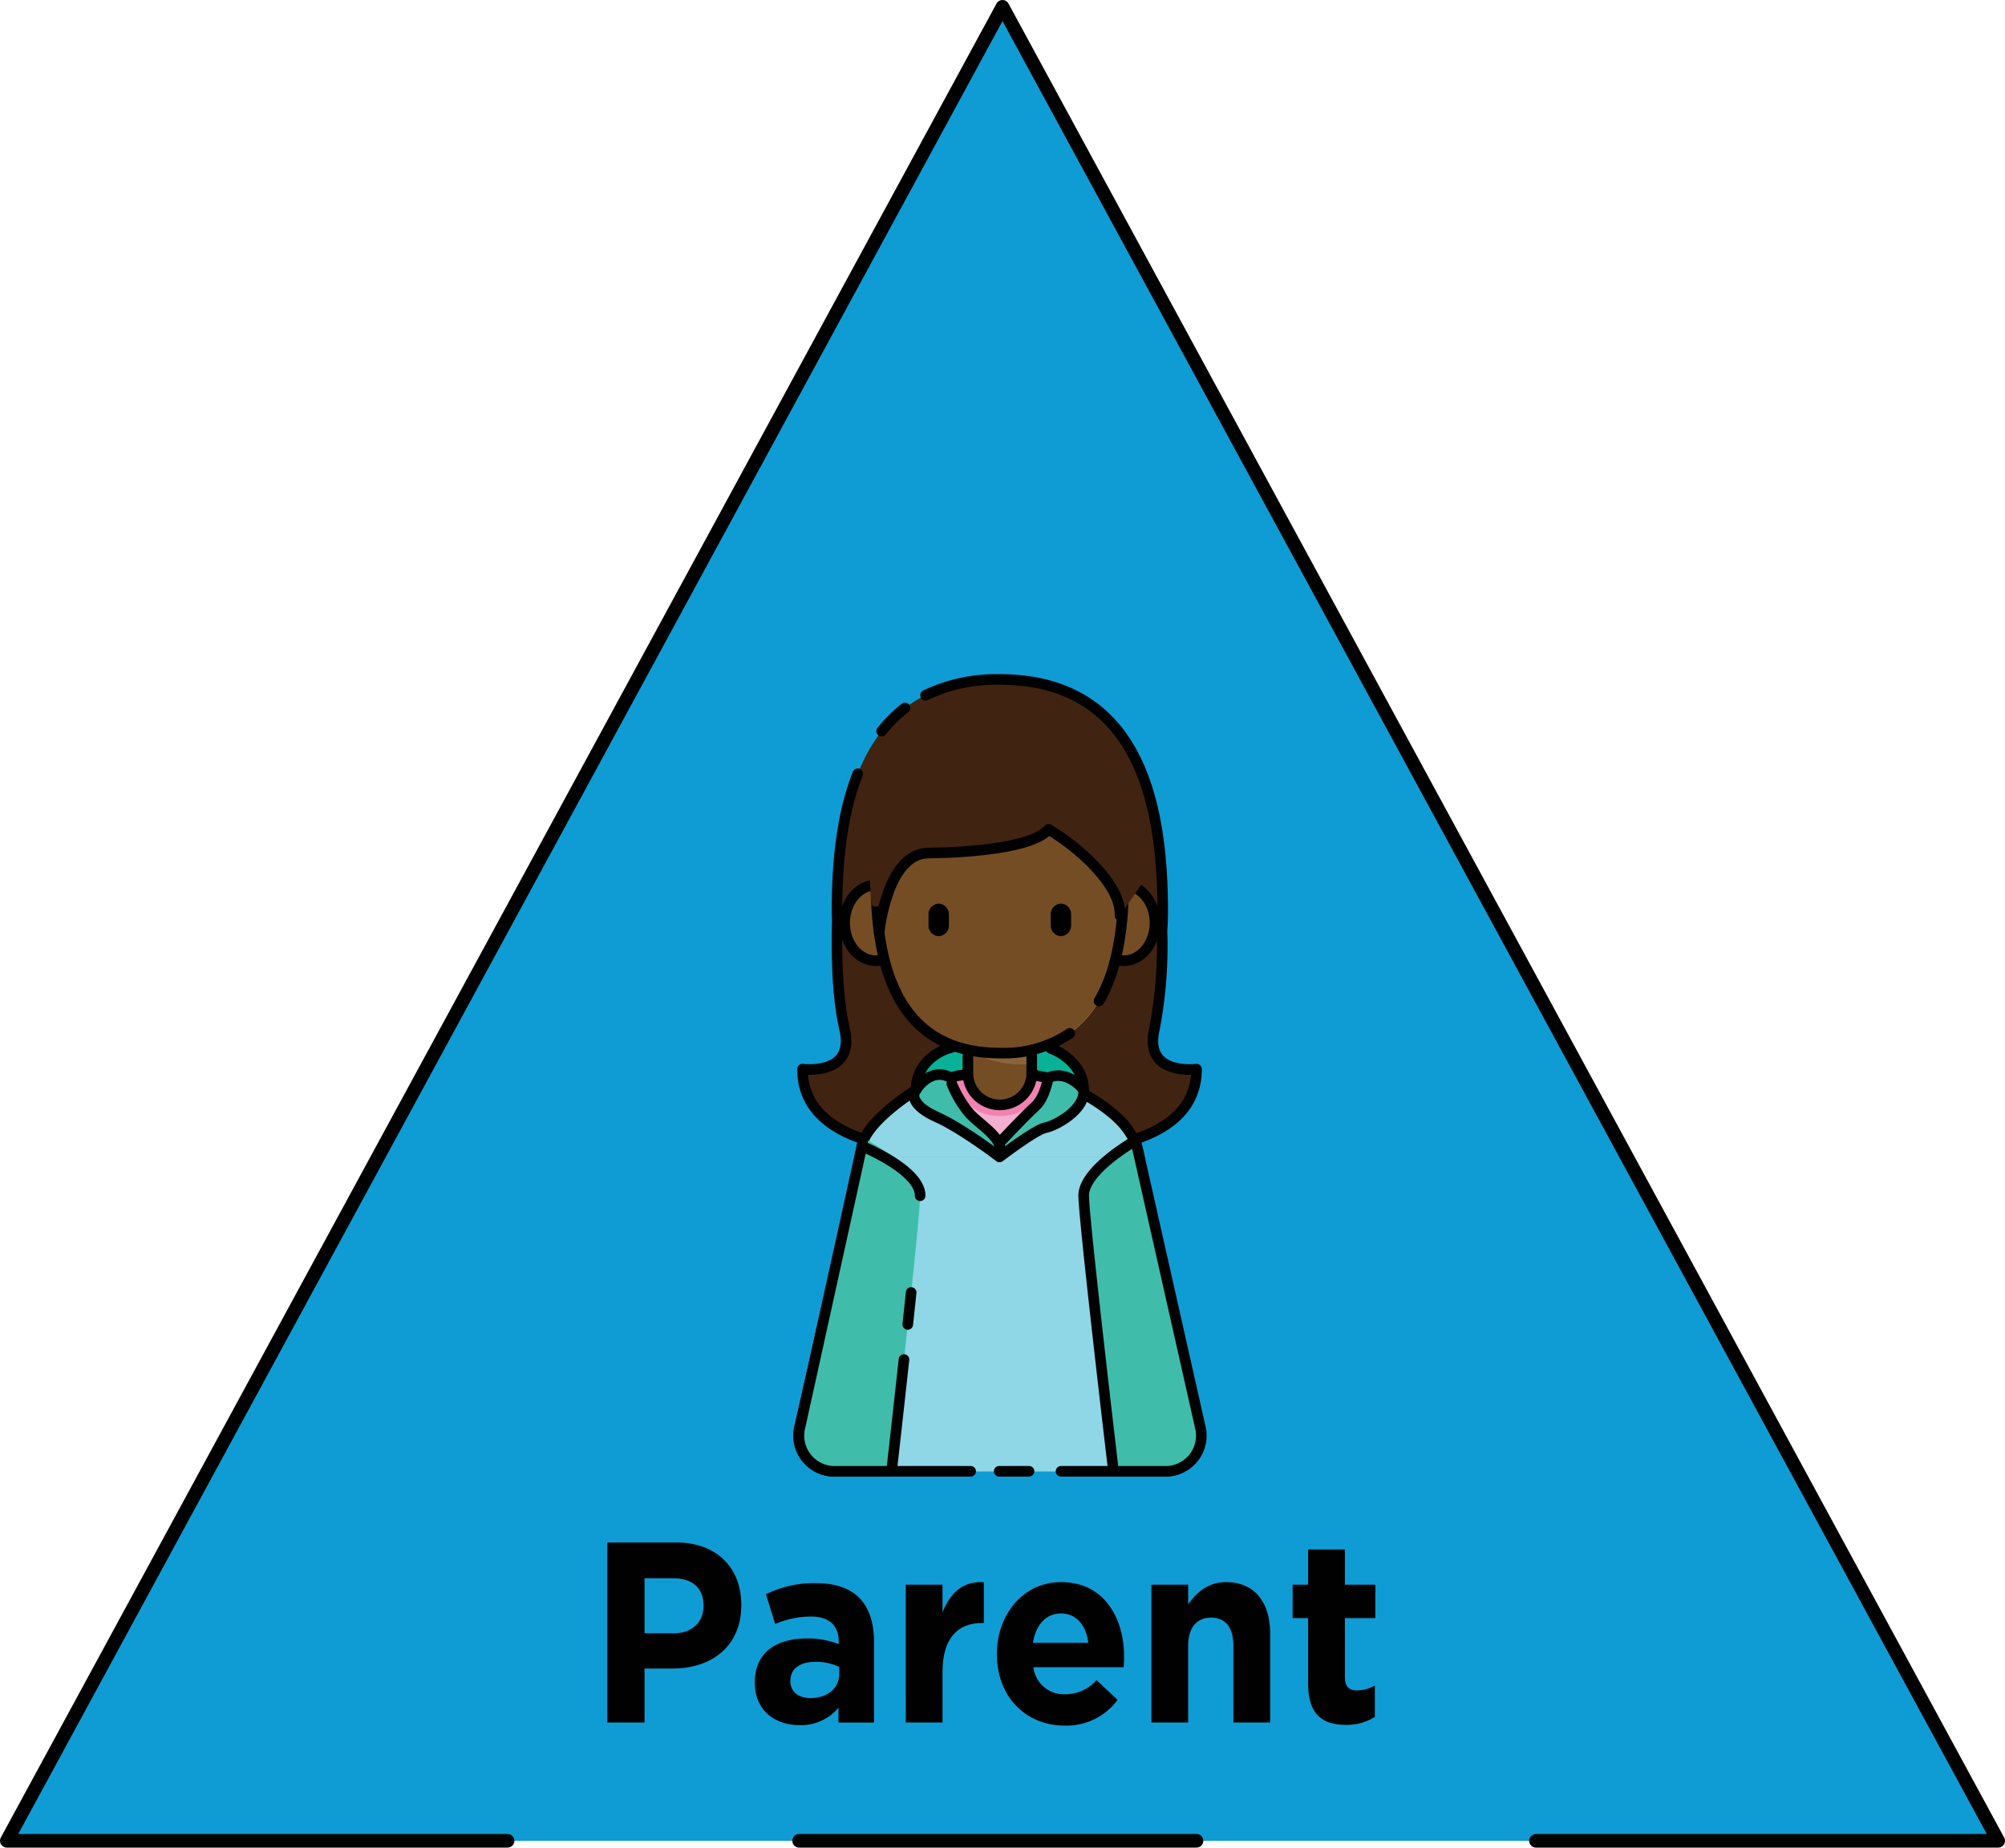 <svg xmlns="http://www.w3.org/2000/svg" width="316.191" height="291.34" viewBox="0 0 316.191 291.34">
  <title>triforce-seperate</title>
  <g>
    <polygon points="158.096 1.073 236.607 145.67 315.119 290.267 158.096 290.267 1.073 290.267 79.584 145.67 158.096 1.073" fill="#0f9cd4"/>
    <g>
      <path d="M95.773,243.231h10.908c6.368,0,10.221,4.014,10.221,9.812v.082c0,6.569-4.806,9.976-10.793,9.976h-4.462v8.515H95.773ZM106.3,257.544c2.936,0,4.652-1.865,4.652-4.3v-.08c0-2.8-1.83-4.3-4.767-4.3h-4.538v8.677Z" fill="#010101"/>
      <path d="M119.037,265.372v-.082c0-4.744,3.394-6.934,8.237-6.934a13.735,13.735,0,0,1,5,.893v-.366c0-2.555-1.488-3.974-4.386-3.974a14.256,14.256,0,0,0-5.644,1.176l-1.45-4.7a17.138,17.138,0,0,1,7.933-1.743c3.165,0,5.453.892,6.9,2.432,1.525,1.623,2.212,4.015,2.212,6.935v12.611h-5.606v-2.352a7.652,7.652,0,0,1-6.178,2.758C122.2,272.022,119.037,269.67,119.037,265.372Zm13.31-1.419v-1.1a8.542,8.542,0,0,0-3.7-.811c-2.479,0-4,1.055-4,3v.082c0,1.662,1.3,2.635,3.166,2.635C130.516,267.764,132.347,266.183,132.347,263.953Z" fill="#010101"/>
      <path d="M142.834,249.881h5.8v4.379c1.181-3,3.089-4.948,6.521-4.785v6.447h-.3c-3.853,0-6.216,2.475-6.216,7.665v8.029h-5.8Z" fill="#010101"/>
      <path d="M157.211,260.87v-.081c0-6.2,4.157-11.314,10.106-11.314,6.827,0,9.954,5.637,9.954,11.8,0,.486-.039,1.055-.077,1.622H162.969a4.818,4.818,0,0,0,5,4.258,6.508,6.508,0,0,0,4.957-2.23l3.318,3.122a9.992,9.992,0,0,1-8.352,4.055C161.75,272.1,157.211,267.521,157.211,260.87Zm14.415-1.824c-.342-2.758-1.868-4.624-4.309-4.624-2.4,0-3.966,1.826-4.424,4.624Z" fill="#010101"/>
      <path d="M181.579,249.881h5.8v3.082c1.334-1.825,3.051-3.488,5.987-3.488,4.386,0,6.941,3.082,6.941,8.07v14.071h-5.8V259.492c0-2.921-1.3-4.42-3.509-4.42s-3.622,1.5-3.622,4.42v12.124h-5.8Z" fill="#010101"/>
      <path d="M206.29,265.453v-10.3h-2.441v-5.271h2.441v-5.556h5.8v5.556h4.805v5.271h-4.805v9.287c0,1.42.572,2.109,1.869,2.109a5.623,5.623,0,0,0,2.859-.771v4.947a8.157,8.157,0,0,1-4.575,1.258C208.693,271.982,206.29,270.481,206.29,265.453Z" fill="#010101"/>
    </g>
    <g>
      <path d="M182.045,162.291a68.429,68.429,0,0,0,1.2-15.473c.07-1.016.114-2.055.114-3.134,0-15.5-3.021-36.54-25.68-36.54s-25.68,21.037-25.68,36.54c0,.509.029.991.045,1.486-.164,6.1.064,12.357,1.164,17.121,1.711,7.412-6.647,6.292-6.647,6.292,0,15.846,30.009,12.819,31.068,12.707,1.059.112,31.068,3.139,31.068-12.707C188.692,168.583,180.333,169.7,182.045,162.291Z" fill="#412312"/>
      <path d="M142.726,111.636a20.621,20.621,0,0,0-3.692,3.663" fill="none" stroke="#010101" stroke-linecap="round" stroke-linejoin="round" stroke-width="1.671"/>
      <path d="M135.264,122.015c-2.67,6.754-3.27,14.761-3.27,21.669,0,.509.029.991.045,1.486-.164,6.1.064,12.357,1.164,17.121,1.711,7.412-6.647,6.292-6.647,6.292,0,15.846,30.009,12.819,31.068,12.707,1.059.112,31.068,3.139,31.068-12.707,0,0-8.359,1.12-6.647-6.292a68.429,68.429,0,0,0,1.2-15.473c.07-1.016.114-2.055.114-3.134,0-15.5-3.021-36.54-25.68-36.54a25.93,25.93,0,0,0-11.718,2.48" fill="none" stroke="#010101" stroke-linecap="round" stroke-linejoin="round" stroke-width="1.671"/>
      <g>
        <g>
          <path d="M158.217,172.616v-8.492s12.677-.408,12.677,7.75Z" fill="#09b296"/>
          <path d="M157.131,172.616v-8.492s-12.677-.408-12.677,7.75Z" fill="#09b296"/>
          <g>
            <rect x="152.639" y="164.123" width="10.071" height="11.994" fill="#fdcd9a"/>
            <path d="M152.639,165.536a16.117,16.117,0,0,0,10.071,2.205v-3.618H152.639Z" fill="#fcbb82"/>
            <ellipse cx="138.117" cy="145.526" rx="4.914" ry="5.961" fill="#fcbb82"/>
            <ellipse cx="177.231" cy="145.526" rx="4.914" ry="5.961" fill="#fcbb82"/>
            <path d="M177.211,134.14c0-8.781-6.042-15.206-19.537-15.206s-19.537,6.425-19.537,15.206-1.41,31.911,19.537,31.911S177.211,142.921,177.211,134.14Z" fill="#fdcd9a"/>
            <path d="M148.035,147.617h0a1.664,1.664,0,0,1-1.607-1.708V144.2a1.665,1.665,0,0,1,1.607-1.709h0a1.665,1.665,0,0,1,1.606,1.709v1.708A1.664,1.664,0,0,1,148.035,147.617Z" fill="#644135"/>
            <path d="M167.314,147.617h0a1.664,1.664,0,0,1-1.607-1.708V144.2a1.665,1.665,0,0,1,1.607-1.709h0a1.666,1.666,0,0,1,1.606,1.709v1.708A1.664,1.664,0,0,1,167.314,147.617Z" fill="#644135"/>
          </g>
          <path d="M157.674,168.942v13.493H135.62C135.62,176.974,146.093,168.942,157.674,168.942Z" fill="#8fd6e6"/>
          <path d="M157.674,168.942v13.493h22.054C179.728,176.974,169.255,168.942,157.674,168.942Z" fill="#8fd6e6"/>
          <path d="M157.674,181.824V168.942a27.529,27.529,0,0,0-9.207,1.656Z" fill="#f3b0ce"/>
          <path d="M157.674,181.824V168.942a27.529,27.529,0,0,1,9.207,1.656Z" fill="#f3b0ce"/>
          <path d="M157.674,168.942a26.877,26.877,0,0,0-6.818.914c.31,2,1.583,6.115,6.818,6.115s6.507-4.111,6.818-6.115A26.865,26.865,0,0,0,157.674,168.942Z" fill="#f182b1"/>
          <path d="M152.639,169.409a5.04,5.04,0,0,0,10.07,0S157.485,167.387,152.639,169.409Z" fill="#fdcd9a"/>
          <path d="M149.968,169.949c.151-1.042-5.865-.274-5.816,2.667s6.647,5.2,8.46,6.274,5.035,3.545,5.035,3.545.6-2.485-2.216-4.4S149.767,171.341,149.968,169.949Z" fill="#3fbdaa"/>
          <path d="M165.307,169.949c-.151-1.042,5.865-.274,5.816,2.667s-6.647,5.2-8.46,6.274-5.035,3.545-5.035,3.545-.6-2.485,2.215-4.4S165.508,171.341,165.307,169.949Z" fill="#3fbdaa"/>
        </g>
        <path d="M135.62,182.435l-9.544,42.539A5.629,5.629,0,0,0,131.293,232h52.762a5.629,5.629,0,0,0,5.217-7.026l-9.544-42.539" fill="#8fd6e6"/>
      </g>
      <path d="M158.217,172.616v-8.492s12.677-.408,12.677,7.75Z" fill="#09b296"/>
      <path d="M157.131,172.616v-8.492s-12.677-.408-12.677,7.75Z" fill="#09b296"/>
      <g>
        <rect x="152.639" y="164.123" width="10.071" height="11.994" fill="#754d25"/>
        <path d="M152.639,165.536a16.117,16.117,0,0,0,10.071,2.205v-3.618H152.639Z" fill="#8d633a"/>
        <ellipse cx="138.117" cy="145.526" rx="4.914" ry="5.961" fill="#754d25"/>
        <ellipse cx="177.231" cy="145.526" rx="4.914" ry="5.961" fill="#754d25"/>
        <ellipse cx="177.231" cy="145.526" rx="4.914" ry="5.961" fill="none" stroke="#010101" stroke-linecap="round" stroke-linejoin="round" stroke-width="1.671"/>
        <ellipse cx="138.117" cy="145.526" rx="4.914" ry="5.961" fill="none" stroke="#010101" stroke-linecap="round" stroke-linejoin="round" stroke-width="1.671"/>
        <path d="M177.211,134.14c0-8.781-6.042-15.206-19.537-15.206s-19.537,6.425-19.537,15.206-1.41,31.911,19.537,31.911S177.211,142.921,177.211,134.14Z" fill="#754d25"/>
        <path d="M173.315,157.85a24.717,24.717,0,0,0,2.538-6.362c1.649-6.4,1.358-13.357,1.358-17.348" fill="none" stroke="#010101" stroke-linecap="round" stroke-linejoin="round" stroke-width="1.671"/>
        <path d="M138.137,134.14c0,8.781-1.41,31.911,19.537,31.911a18.6,18.6,0,0,0,11.028-3.1" fill="none" stroke="#010101" stroke-linecap="round" stroke-linejoin="round" stroke-width="1.671"/>
        <path d="M148.035,147.617h0a1.664,1.664,0,0,1-1.607-1.708V144.2a1.665,1.665,0,0,1,1.607-1.709h0a1.665,1.665,0,0,1,1.606,1.709v1.708A1.664,1.664,0,0,1,148.035,147.617Z" fill="#010101"/>
        <path d="M167.314,147.617h0a1.664,1.664,0,0,1-1.607-1.708V144.2a1.665,1.665,0,0,1,1.607-1.709h0a1.666,1.666,0,0,1,1.606,1.709v1.708A1.664,1.664,0,0,1,167.314,147.617Z" fill="#010101"/>
      </g>
      <path d="M157.674,168.942v13.493H135.62C135.62,176.974,146.093,168.942,157.674,168.942Z" fill="#8fd6e6"/>
      <path d="M157.674,168.942v13.493h22.054C179.728,176.974,169.255,168.942,157.674,168.942Z" fill="#8fd6e6"/>
      <path d="M157.674,181.824V168.942a27.529,27.529,0,0,0-9.207,1.656Z" fill="#f3b0ce"/>
      <path d="M157.674,181.824V168.942a27.529,27.529,0,0,1,9.207,1.656Z" fill="#f3b0ce"/>
      <path d="M157.674,168.942a26.877,26.877,0,0,0-6.818.914c.31,2,1.583,6.115,6.818,6.115s6.507-4.111,6.818-6.115A26.865,26.865,0,0,0,157.674,168.942Z" fill="#f182b1"/>
      <path d="M152.639,169.409a5.04,5.04,0,0,0,10.07,0S157.485,167.387,152.639,169.409Z" fill="#754d25"/>
      <path d="M149.968,169.949c.151-1.042-5.865-.274-5.816,2.667s6.647,5.2,8.46,6.274,5.035,3.545,5.035,3.545.6-2.485-2.216-4.4S149.767,171.341,149.968,169.949Z" fill="#3fbdaa"/>
      <path d="M165.307,169.949c-.151-1.042,5.865-.274,5.816,2.667s-6.647,5.2-8.46,6.274-5.035,3.545-5.035,3.545-.6-2.485,2.215-4.4S165.508,171.341,165.307,169.949Z" fill="#3fbdaa"/>
      <path d="M165.336,130.774s-8.5,4.533-16.015,3.623c-6.037-.732-8.8,3.3-10.508,8.248-.175.506-1.389.386-1.389-.153l-.519-8.186,2.349-9.706,14.3-8.7,12.98,3.032,8.425,3.39,4.357,7.641,1.375,5.085-.531,4.2-3.538,5.119S176.232,136.432,165.336,130.774Z" fill="#412312"/>
      <path d="M179.728,182.435l9.544,42.539A5.629,5.629,0,0,1,184.055,232H131.293a5.629,5.629,0,0,1-5.217-7.026l9.544-42.539" fill="#8fd6e6"/>
      <path d="M138.642,147.05s1.181-12.478,7.786-12.539,16.581-.883,18.908-3.737c4.618,2.679,11.546,8.753,11.281,13.594" fill="none" stroke="#010101" stroke-linecap="round" stroke-linejoin="round" stroke-width="1.671"/>
      <path d="M152.639,166.548v2.861a5.04,5.04,0,0,0,10.07,0v-3.358" fill="none" stroke="#010101" stroke-linecap="round" stroke-linejoin="round" stroke-width="1.671"/>
      <path d="M150.213,165.122s-5.647,1.168-5.759,6.752c0,0,2.232-3.759,5.514-1.925a6.352,6.352,0,0,1,2.053-.442" fill="none" stroke="#010101" stroke-linecap="round" stroke-linejoin="round" stroke-width="1.671"/>
      <path d="M165.707,165.323s5.1,1.69,5.187,6.551c-.99-1.294-3.173-3-5.587-1.925-.815-.093-2.6-.54-2.6-.54" fill="none" stroke="#010101" stroke-linecap="round" stroke-linejoin="round" stroke-width="1.671"/>
      <path d="M170.894,171.874c.256,3.158-4.468,5.656-6.051,5.951s-7.215,4.61-7.215,4.61-5.811-4.471-9.872-6.287-3.6-3.532-3.6-3.532" fill="none" stroke="#010101" stroke-linecap="round" stroke-linejoin="round" stroke-width="1.671"/>
      <path d="M150.1,170.866a16.745,16.745,0,0,0,2.88,4.794c1.76,1.847,5.317,3.883,4.692,6.164" fill="none" stroke="#010101" stroke-linecap="round" stroke-linejoin="round" stroke-width="1.671"/>
      <path d="M165.307,169.949s-.5,3.152-2.067,4.536-5.72,5.824-5.72,5.824" fill="none" stroke="#010101" stroke-linecap="round" stroke-linejoin="round" stroke-width="1.671"/>
      <path d="M167.328,232h16.618a5.626,5.626,0,0,0,5.2-7.1c-2.892-12.1-8.5-35.753-8.995-39.25-.668-4.731-.616-8.162-9.028-13.037" fill="none" stroke="#010101" stroke-linecap="round" stroke-linejoin="round" stroke-width="1.671"/>
      <line x1="157.573" y1="232" x2="162.278" y2="232" fill="none" stroke="#010101" stroke-linecap="round" stroke-linejoin="round" stroke-width="1.671"/>
      <path d="M144.454,171.874s-7.925,4.9-8.527,8.857c-.457,3-6.784,30.9-9.822,44.232A5.624,5.624,0,0,0,131.32,232h21.751" fill="none" stroke="#010101" stroke-linecap="round" stroke-linejoin="round" stroke-width="1.671"/>
      <path d="M140.6,232s4.47-39.372,4.51-43.45-8.2-8.707-8.2-8.707L126.189,224.9a5.633,5.633,0,0,0,5.2,7.1Z" fill="#3fbdaa"/>
      <path d="M179.1,179.843s-8.24,4.629-8.2,8.707,4.7,43.45,4.7,43.45h8.454a5.629,5.629,0,0,0,5.216-7.031Z" fill="#3fbdaa"/>
      <path d="M145.107,188.55c.039-4.078-9.18-7.819-9.18-7.819L126.189,224.9a5.633,5.633,0,0,0,5.2,7.1H140.6s.938-8.268,1.959-17.619" fill="none" stroke="#010101" stroke-linecap="round" stroke-linejoin="round" stroke-width="1.671"/>
      <path d="M143.156,208.843c.183-1.7.363-3.393.536-5.033" fill="none" stroke="#010101" stroke-linecap="round" stroke-linejoin="round" stroke-width="1.671"/>
      <path d="M179.1,179.843s-8.24,4.629-8.2,8.707,4.7,43.45,4.7,43.45h8.454a5.629,5.629,0,0,0,5.216-7.031Z" fill="none" stroke="#010101" stroke-linecap="round" stroke-linejoin="round" stroke-width="1.671"/>
    </g>
    <polyline points="242.226 290.267 315.119 290.267 158.096 1.073 1.073 290.267 80.045 290.267" fill="none" stroke="#010101" stroke-linecap="round" stroke-linejoin="round" stroke-width="2.145"/>
    <line x1="126.022" y1="290.267" x2="188.692" y2="290.267" fill="none" stroke="#010101" stroke-linecap="round" stroke-linejoin="round" stroke-width="2.145"/>
  </g>
</svg>
